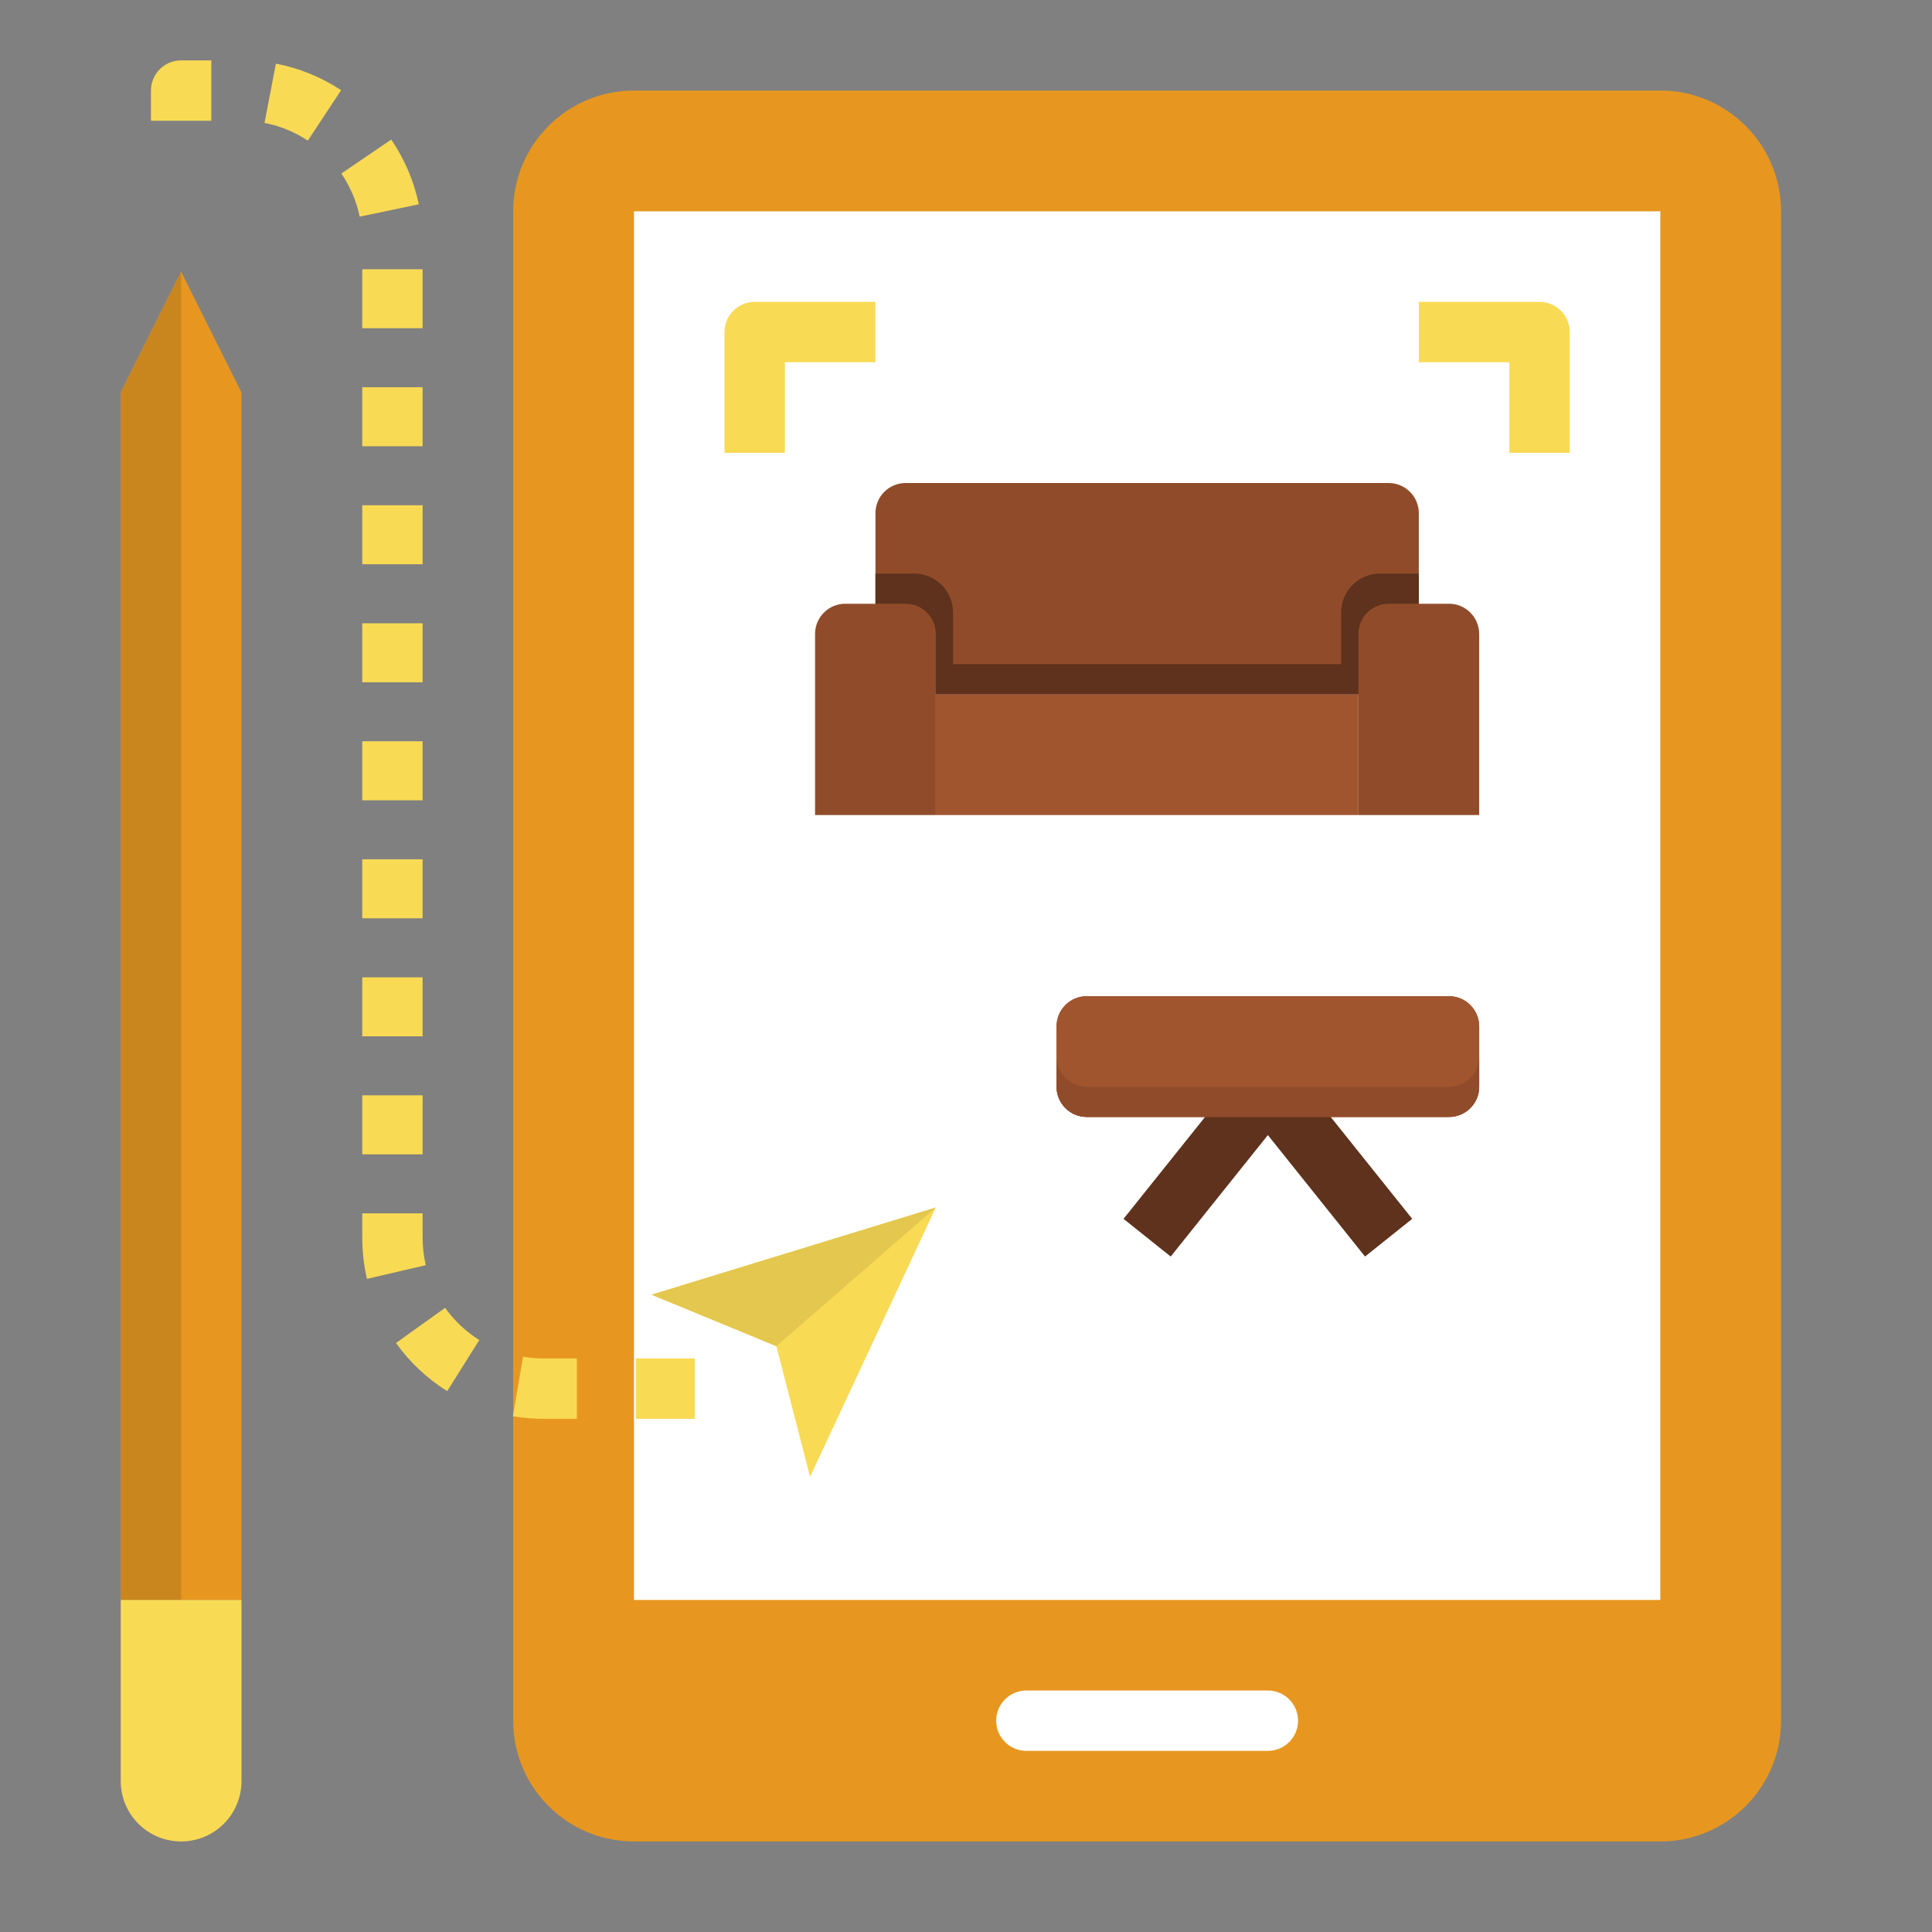 <?xml version="1.0" encoding="UTF-8"?> <svg xmlns="http://www.w3.org/2000/svg" width="85" height="85" viewBox="0 0 85 85" fill="none"><rect x="0" y="0" width="85" height="85" fill="#808080" stroke="none"/> <path d="M73.047 3.984H27.891C24.957 3.984 22.578 6.363 22.578 9.297V53.125V65.078V75.703C22.578 78.637 24.957 81.016 27.891 81.016H73.047C75.981 81.016 78.359 78.637 78.359 75.703V9.297C78.359 6.363 75.981 3.984 73.047 3.984Z" fill="#E7971F"></path> <path d="M27.891 9.297H73.047V70.391H27.891V9.297Z" fill="white"></path> <path d="M7.969 11.953L5.312 17.266V22.578V25.234V70.391H10.625V17.266L7.969 11.953Z" fill="#E7971F"></path> <path d="M38.516 22.578V26.562H41.172V30.547H59.766V26.562H62.422V22.578C62.422 21.845 61.827 21.25 61.094 21.25H39.844C39.111 21.25 38.516 21.845 38.516 22.578Z" fill="#904C2A"></path> <path d="M41.172 30.547H59.766V35.859H41.172V30.547Z" fill="#A1552F"></path> <path d="M34.157 59.226L35.639 64.978L41.172 53.125L28.666 56.961L34.157 59.226Z" fill="#F9DA55"></path> <path d="M60.714 25.234C59.771 25.234 59.006 25.999 59.006 26.942V29.219H41.93V26.942C41.93 25.999 41.165 25.234 40.222 25.234H38.516V26.562L41.172 30.547H41.93H59.006H59.766L62.422 26.562V25.234H60.714Z" fill="#5E321C"></path> <path d="M59.766 35.859H65.078V27.891C65.078 27.157 64.483 26.562 63.75 26.562H61.094C60.361 26.562 59.766 27.157 59.766 27.891V35.859Z" fill="#904C2A"></path> <path d="M39.844 26.562H37.188C36.454 26.562 35.859 27.157 35.859 27.891V35.859H41.172V27.891C41.172 27.157 40.577 26.562 39.844 26.562Z" fill="#904C2A"></path> <path d="M34.157 59.226L41.172 53.125L28.666 56.961L34.157 59.226Z" fill="#E3C74E"></path> <path d="M63.75 43.828H47.812C47.079 43.828 46.484 44.423 46.484 45.156V47.812C46.484 48.546 47.079 49.141 47.812 49.141H55.781H63.75C64.483 49.141 65.078 48.546 65.078 47.812V45.156C65.078 44.423 64.483 43.828 63.75 43.828Z" fill="#904C2A"></path> <path d="M55.781 77.031H45.156C44.423 77.031 43.828 76.436 43.828 75.703C43.828 74.97 44.423 74.375 45.156 74.375H55.781C56.514 74.375 57.109 74.97 57.109 75.703C57.109 76.436 56.514 77.031 55.781 77.031Z" fill="white"></path> <path d="M9.297 5.312H6.641V3.984C6.641 3.251 7.236 2.656 7.969 2.656H9.297V5.312Z" fill="#F9DA55"></path> <path d="M30.572 62.422H27.976V59.766H30.572V62.422ZM25.381 62.422H23.906C23.453 62.422 23.003 62.383 22.567 62.309L23.012 59.69C23.303 59.739 23.605 59.766 23.908 59.766H25.379V62.422H25.381ZM19.674 61.205C18.788 60.649 18.031 59.936 17.422 59.086L19.583 57.54C19.99 58.108 20.496 58.585 21.087 58.956L19.674 61.205ZM16.145 56.265C16.007 55.674 15.938 55.064 15.938 54.453V53.383H18.594V54.453C18.594 54.862 18.64 55.27 18.732 55.663L16.145 56.265ZM18.594 50.786H15.938V48.19H18.594V50.786ZM18.594 45.594H15.938V42.998H18.594V45.594ZM18.594 40.402H15.938V37.805H18.594V40.402ZM18.594 35.21H15.938V32.613H18.594V35.21ZM18.594 30.018H15.938V27.422H18.594V30.018ZM18.594 24.825H15.938V22.229H18.594V24.825ZM18.594 19.634H15.938V17.037H18.594V19.634ZM18.594 14.442H15.938V11.845H18.594V14.442ZM15.826 9.532C15.684 8.851 15.412 8.212 15.018 7.635L17.212 6.139C17.803 7.006 18.211 7.965 18.426 8.987L15.826 9.532ZM13.544 6.186C12.963 5.803 12.32 5.54 11.637 5.408L12.139 2.8C13.167 2.998 14.131 3.391 15.008 3.968L13.544 6.186Z" fill="#F9DA55"></path> <path d="M69.062 19.922H66.406V15.938H62.422V13.281H67.734C68.468 13.281 69.062 13.876 69.062 14.609V19.922Z" fill="#F9DA55"></path> <path d="M34.531 19.922H31.875V14.609C31.875 13.876 32.47 13.281 33.203 13.281H38.516V15.938H34.531V19.922Z" fill="#F9DA55"></path> <path d="M60.056 55.283L55.781 49.939L51.506 55.283L49.431 53.624L54.744 46.984C55.247 46.353 56.315 46.353 56.819 46.984L62.131 53.624L60.056 55.283Z" fill="#5E321C"></path> <path d="M7.969 11.953V70.391H5.312V17.266L7.969 11.953Z" fill="#C9851E"></path> <path d="M7.969 81.016C9.436 81.016 10.625 79.827 10.625 78.359V70.391H5.312V78.359C5.312 79.827 6.501 81.016 7.969 81.016Z" fill="#F9DA55"></path> <path d="M63.75 43.828H47.812C47.079 43.828 46.484 44.423 46.484 45.156V47.812C46.484 48.546 47.079 49.141 47.812 49.141H55.781H63.75C64.483 49.141 65.078 48.546 65.078 47.812V45.156C65.078 44.423 64.483 43.828 63.75 43.828Z" fill="#A1552F"></path> <path d="M63.75 47.812H55.781H47.812C47.079 47.812 46.484 47.218 46.484 46.484V47.812C46.484 48.546 47.079 49.141 47.812 49.141H55.781H63.75C64.483 49.141 65.078 48.546 65.078 47.812V46.484C65.078 47.218 64.483 47.812 63.75 47.812Z" fill="#904C2A"></path> </svg> 